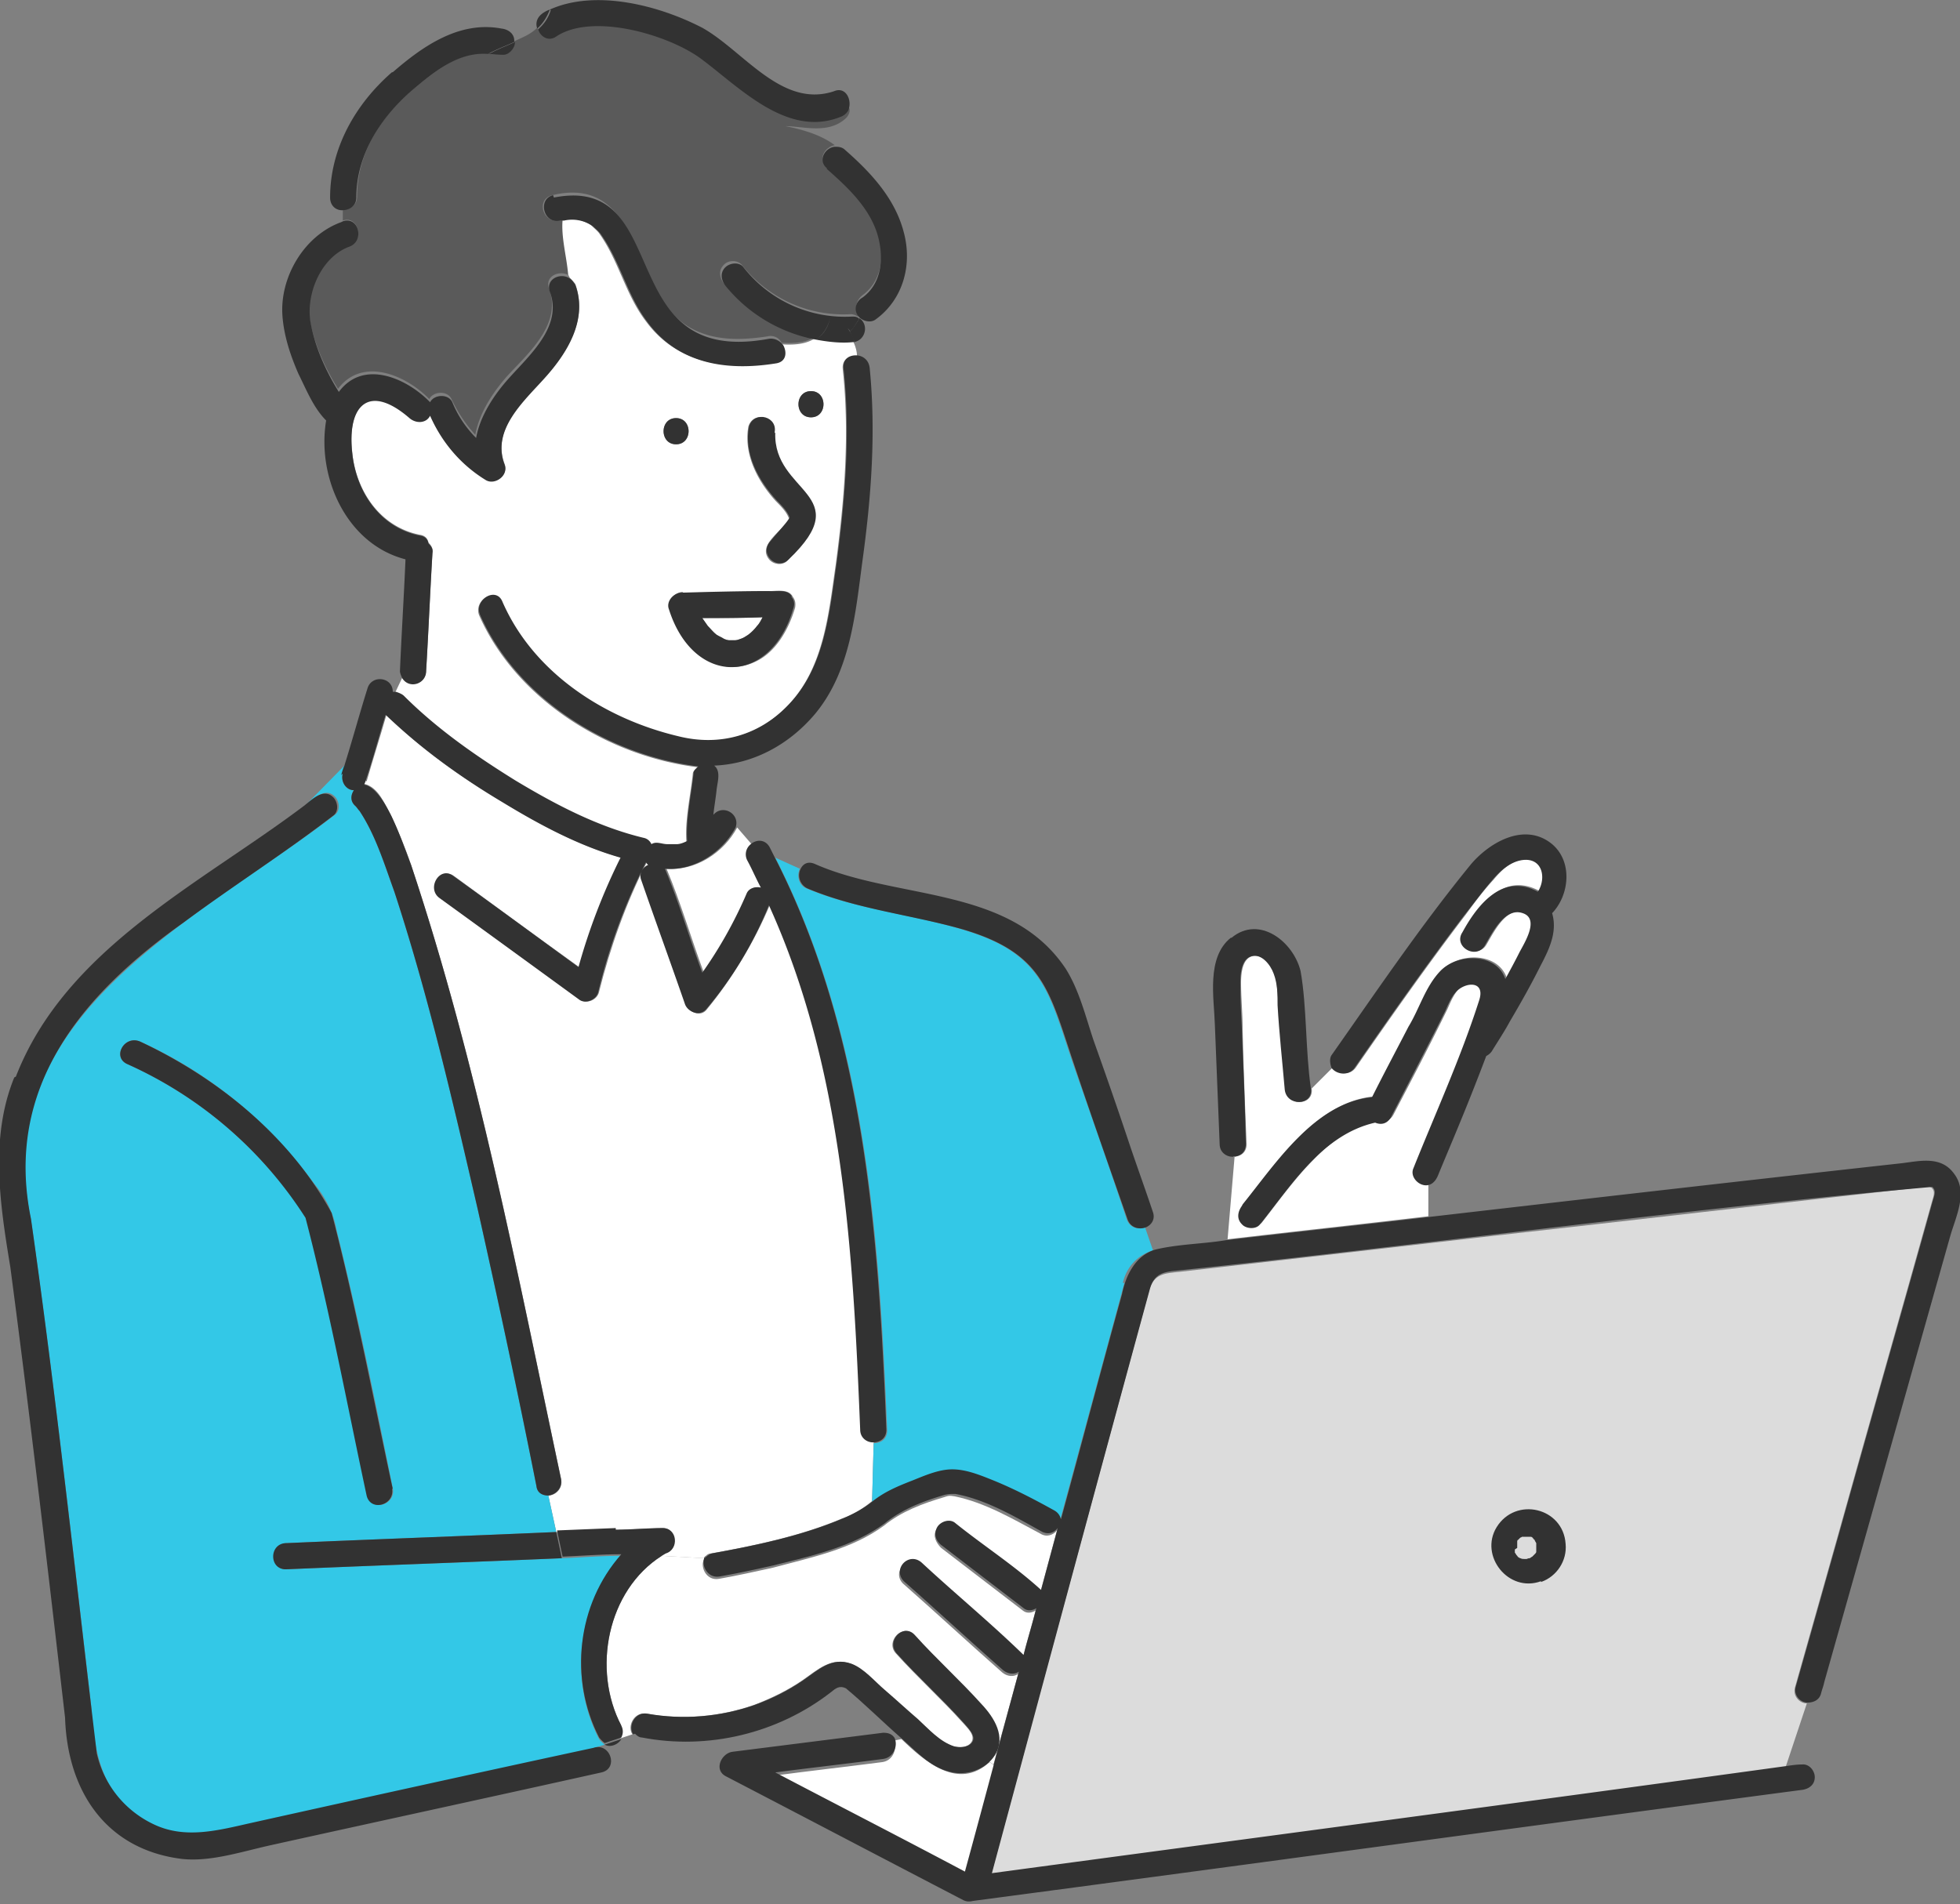 <svg data-name="レイヤー 2" xmlns="http://www.w3.org/2000/svg" viewBox="0 0 24.7 24"><rect x="0" y="0" width="24.7" height="24" fill="#808080" stroke="none"/><g data-name="レイヤー 3"><path d="M9.95 6.53zm9.13 13.04zm-.01-.05c0 .01 0 .02 0 0z" fill="#6ec878"/><path d="M12.49 23.63c3.34-.45 6.67-.89 10.01-1.35l.27-.81c-.09 0-.18-.09-.15-.2l.54-1.91c.39-1.4.79-2.79 1.18-4.19.02-.08.06-.15 0-.2-.04-.03-.12-.01-.17 0-1.79.2-3.59.41-5.38.61l-3.92.45c-.19.02-.33.02-.39.24l-1.41 5.2c-.19.72-.39 1.44-.58 2.16z" fill="#dcdcdc"/><path fill="#6ec878" d="M7.83 21.91v.01-.01z"/><path d="M12.15 23.63c-.8-.42-1.6-.83-2.39-1.25.45-.06.9-.11 1.36-.17.14-.02.19-.18.14-.27l.1-.02c.3.29.72.65 1.11.29.02.01.04.03.06.04-.12.46-.25.92-.37 1.38z" fill="#fff"/><path d="M7.83 21.75c-.37-.71-.18-1.71.51-2.14l.54.03c-.07.1.02.29.18.26.23-.04.45-.09.68-.14.48-.13.99-.23 1.4-.53.22-.18.49-.28.76-.36.06-.02.06-.02.13-.01.39.08.74.29 1.08.47.08.05.16.02.21-.04l-.21.78c-.34-.31-.73-.56-1.09-.85-.07-.06-.18 0-.22.06-.05.08 0 .17.06.23l1.03.79c.05.04.11.03.16 0-.05.2-.11.39-.16.59-.41-.4-.86-.77-1.28-1.16-.16-.15-.38.08-.23.23.42.37.83.75 1.25 1.12.06.05.14.06.2.02-.1.38-.21.76-.31 1.14-.02-.01-.04-.03-.06-.04.23-.22.08-.53-.1-.72-.27-.3-.57-.57-.84-.87-.14-.16-.37.08-.23.23.27.3.57.57.84.87.05.06.17.16.11.25-.05.07-.16.07-.23.05-.18-.06-.31-.22-.45-.34-.14-.12-.28-.25-.42-.37-.13-.11-.26-.27-.42-.33-.25-.09-.42.08-.61.21s-.4.23-.61.31c-.43.15-.9.19-1.35.11-.16-.03-.25.16-.18.26l-.15.05c.02-.05.03-.1 0-.16z" fill="#fff"/><path d="M4.62 9.85c.08-.28.17-.56.25-.84.43.43.94.79 1.47 1.1.46.28.96.55 1.49.7-.22.44-.39.91-.53 1.38-.53-.38-1.06-.77-1.58-1.15-.17-.12-.34.16-.17.28.59.43 1.18.86 1.76 1.28.09.06.22 0 .24-.1.14-.56.34-1.12.6-1.63 0 .01.02.02.03.03-.07.03-.12.12-.09.19.18.52.36 1.04.55 1.56.04.11.19.18.27.07.32-.39.59-.84.79-1.31.94 2.07 1.06 4.37 1.15 6.61 0 .1.08.15.16.16l-.02.74c-.11.09-.23.17-.38.22-.52.22-1.09.34-1.65.44-.04 0-.07.03-.09.06l-.54-.03s.03-.02.05-.03c.17-.06.15-.33-.04-.32-.44.02-.89.04-1.33.05l-.1-.46c.09 0 .19-.09.16-.21-.55-2.6-1.05-5.22-1.89-7.74-.07-.21-.16-.42-.25-.62-.08-.14-.16-.36-.34-.4 0-.01.02-.03.02-.04z" fill="#fff"/><path d="M9.44 10.85c.06.11.12.23.17.34-.07-.02-.16 0-.18.07-.15.35-.34.69-.56 1-.16-.43-.29-.88-.47-1.31.36.03.72-.2.89-.52l.19.22c-.05.05-.07.12-.03.2z" fill="#fff"/><path d="M14.17 16.17l-.81 2.99c0-.04-.03-.08-.08-.11-.26-.15-.54-.29-.82-.4-.15-.06-.31-.12-.47-.12-.17 0-.35.08-.5.14-.18.07-.35.15-.5.26l.02-.74c.09 0 .17-.05.17-.16-.1-2.46-.27-4.99-1.41-7.22l.31.14c-.04.08-.02.21.09.25.62.26 1.3.32 1.94.51 1.03.3 1.1.77 1.41 1.69.23.66.46 1.31.68 1.97.04.11.15.13.23.1l.1.29c-.19.06-.33.2-.38.41zm-6.68 5.86l.13-.04s-.05-.04-.07-.07c-.38-.74-.28-1.68.28-2.31-.25 0-.49.02-.74.03l.02.07-.02-.07c-1.16.05-2.32.09-3.48.14-.21 0-.21-.32 0-.33 1.13-.05 2.27-.09 3.4-.14l-.1-.46c-.07 0-.14-.03-.15-.12-.23-1.16-.48-2.33-.74-3.49-.31-1.34-.62-2.69-1.05-4-.13-.36-.24-.72-.44-1.02-.02-.02-.03-.04-.05-.06-.07-.06-.06-.14-.02-.2-.1 0-.17-.11-.14-.21.01-.04.02-.08.04-.12l-.5.51c.1-.08.24-.22.36-.1.06.06.07.18 0 .23-1.71 1.32-4.38 2.52-3.83 5.1.29 2.04.52 4.09.76 6.14.04.65.16 1.21.81 1.5.39.18.8.07 1.2-.02.48-.11.97-.21 1.45-.32l2.88-.63zM1.6 13.41c-.19-.09-.03-.37.17-.28a5.53 5.53 0 012.19 1.79c.14.17.24.36.28.58.27 1.08.49 2.17.71 3.26.04.21-.27.3-.32.09-.21-1.02-.42-2.04-.66-3.05-.03-.14-.05-.31-.11-.45-.06-.12-.16-.25-.25-.35a5.215 5.215 0 00-2.01-1.59z" fill="#33c8e7"/><path d="M4.4 3.1c.2-.07.11-.39-.08-.32v-.14c.09 0 .18-.05.18-.16 0-.54.29-1 .69-1.34.27-.23.6-.5.97-.47-.03.02-.06.03-.09.05.03-.02.06-.04.09-.05.05 0 .11 0 .16.01.09.01.16-.08.16-.16.11-.05.21-.09.29-.17.03.09.13.16.23.09.46-.3 1.4-.03 1.81.27.49.36 1.1 1.02 1.78.74a.14.14 0 00.1-.11c.03.04.02.09-.02.14-.22.22-.55.11-.77.11.25.05.46.12.62.24-.12.02-.22.17-.1.27.25.22.52.47.63.8.1.28.08.63-.18.82-.08.06-.11.18-.04.25l-.02.02a.161.161 0 00-.09-.03c-.53.03-1.04-.2-1.37-.62-.06-.07-.18-.06-.23 0-.07.07-.05.16 0 .23.28.36.7.6 1.14.68-.11.07-.26.08-.41.07-.03-.06-.1-.1-.18-.08-.33.05-.69.06-.99-.12-.72-.43-.58-1.93-1.72-1.66-.21.05-.12.36.09.32h.05c-.02.22.05.46.07.69-.12-.07-.31.01-.25.17.16.44-.25.8-.51 1.08-.19.21-.37.48-.42.76-.12-.13-.22-.28-.3-.45-.05-.11-.23-.1-.28 0-.29-.3-.84-.54-1.15-.13-.17-.27-.31-.59-.36-.9-.06-.35.14-.8.49-.93z" fill="#5a5a5a"/><path d="M7.18 3.5s.05.05.07.08c.16.44-.1.86-.39 1.18-.26.29-.67.65-.5 1.09.05.14-.13.26-.24.19-.31-.19-.55-.47-.7-.81-.05.1-.18.1-.26.03-.52-.45-.79-.15-.72.45.05.48.35.93.85 1.03.07.01.1.05.11.1.03.03.06.07.05.12-.03.5-.05.99-.08 1.49 0 .16-.21.23-.3.09l-.09.19s.07.02.1.05c.42.42.91.76 1.41 1.07.5.3 1.03.58 1.61.72.05.01.08.04.1.08.06-.04.13 0 .2 0h.12c.04 0 .09-.02.13-.04-.02-.27.05-.57.08-.85 0-.04.03-.06.06-.09-1.13-.14-2.28-.85-2.75-1.91-.08-.19.2-.36.28-.17.39.9 1.29 1.48 2.22 1.7.52.13 1.02-.01 1.39-.4.45-.47.51-1.14.6-1.76.11-.82.18-1.65.09-2.48-.01-.12.08-.17.18-.16 0-.06-.02-.13-.05-.19-.16.02-.33 0-.49-.03-.11.07-.26.08-.41.07.05.09.04.21-.09.23-.62.1-1.23.01-1.62-.52-.26-.34-.34-.76-.59-1.11-.02-.03-.08-.08-.1-.1a.459.459 0 00-.36-.07c-.02.22.05.46.07.69zm3.04 1.76c-.21 0-.21-.33 0-.33s.21.33 0 .33zm-.29 1.8c-.06.07-.17.06-.23 0-.17-.19.16-.36.24-.52v-.01c0-.01 0 0 0 0-.03-.08-.1-.15-.16-.21-.23-.25-.41-.59-.35-.94.06-.21.36-.13.32.09-.04.33.22.56.41.8.25.32-.03.57-.24.8zm-1.33.41c.37 0 .73-.01 1.1-.02.09 0 .24-.03.29.07.03.04.04.08.03.14-.08.27-.24.56-.5.68-.5.24-.93-.21-1.07-.67-.04-.1.06-.21.16-.21zm-.08-2.2c.21 0 .21.33 0 .33s-.21-.33 0-.33zm7.02 9.31c.09 0 .17-.05.17-.16-.02-.48-.04-.97-.05-1.45 0-.19-.02-.39-.02-.58 0-.1.01-.28.12-.33.14-.06.26.1.3.21.04.13.04.27.05.4.02.35.06.71.09 1.06.02.22.36.21.33-.01l.27-.27c.06.08.21.12.29 0 .45-.65.9-1.29 1.38-1.92.11-.15.22-.3.35-.44.1-.12.22-.24.39-.26.25-.02.29.24.19.4-.44-.24-.76.16-.95.51-.11.18.17.35.28.17.09-.15.25-.49.48-.41.21.08.03.36-.04.49-.06.11-.12.23-.18.34-.11-.33-.6-.33-.82-.1-.19.19-.26.47-.4.7-.15.3-.31.6-.46.89-.72.07-1.22.83-1.63 1.35-.05.07-.07.16 0 .23.06.06.18.07.23 0 .21-.27.41-.55.65-.79.22-.23.48-.42.8-.49.07.03.15.02.2-.07.23-.44.46-.88.68-1.33.04-.09.08-.19.15-.26.13-.12.37-.12.28.12-.23.72-.55 1.42-.83 2.12-.04.1.06.22.16.21v.42c-.84.1-1.68.19-2.53.29l.09-1.06z" fill="#fff"/><path fill="#6ec878" d="M19.48 19.35zm-.09-.07z"/><path d="M9.61 7.78s-.04.08-.07.11c-.03.04-.07.08-.11.11-.03.02-.06.04-.09.05-.03.01-.05.02-.08.02h-.07c-.02 0-.05-.01-.07-.02-.03-.02-.06-.03-.09-.05-.04-.03-.07-.07-.11-.11l-.07-.1c.25 0 .51 0 .76-.01z" fill="#fff"/><path fill="#6ec878" d="M19.25 19.71h.01-.01zm.22-.37zm-.08.35s.02 0 0 0zm.09-.07zm-.41-.16zm.3.24h.01-.01zm.1-.07zm-.4-.19v.01-.01zm.19.27z"/><path d="M10.84 11.28l-.75-.33c.03-.06.09-.1.18-.06 1.04.46 2.46.27 3.16 1.32.17.27.25.6.35.9.15.42.3.85.44 1.27.1.3.21.6.31.9.03.09-.02.16-.09.19l-.06-.18.06.18c-.08.03-.19.01-.23-.1-.23-.66-.46-1.31-.68-1.97-.31-.92-.38-1.39-1.41-1.69-.64-.18-1.32-.25-1.94-.51a.183.183 0 01-.09-.25l.75.33zm-.62-6.35c.21 0 .21.33 0 .33s-.21-.33 0-.33zm-1.7.34c.21 0 .21.33 0 .33s-.21-.33 0-.33zM.2 13.57c.63-1.62 2.33-2.43 3.64-3.42l-.38.39.38-.39c.1-.08.24-.22.36-.1.06.06.07.18 0 .23-.61.47-1.27.89-1.89 1.35-1.27.9-2.26 2.07-1.92 3.73.32 2.24.56 4.5.83 6.74.09.4.36.73.73.9.39.18.8.07 1.2-.02 1.44-.32 2.89-.64 4.33-.95l-.56.19.56-.19c.21-.07.32.26.1.31-1.39.31-2.78.61-4.18.92-.36.08-.75.21-1.11.17-.96-.12-1.44-.86-1.47-1.78-.22-1.9-.44-3.79-.69-5.68-.13-.79-.26-1.63.05-2.39zm8.68 6.07l.39.02-.39-.02s.05-.05.09-.06c.55-.1 1.13-.22 1.65-.44.14-.06.27-.13.38-.22.15-.12.32-.19.5-.26.15-.06.33-.14.5-.14.16 0 .32.06.47.12.28.11.55.25.82.4.05.03.07.07.08.11.26-.95.51-1.9.77-2.84.05-.25.18-.49.42-.56l.09.25-.09-.25c.29-.07.6-.07.9-.12.85-.1 1.69-.19 2.54-.29 1.99-.23 3.99-.46 5.98-.68.23-.03.49-.09.65.14.17.23.02.53-.05.77l-1.59 5.63c-.01.05-.03.1-.04.14-.02.09-.1.12-.17.12l.18-.54-.18.54c-.09 0-.18-.09-.15-.2l.54-1.91c.39-1.4.79-2.79 1.18-4.19.02-.08.06-.15 0-.2-3.15.28-6.31.72-9.47 1.05-.19.02-.33.02-.39.24-.67 2.45-1.33 4.91-1.99 7.36 3.34-.45 6.67-.89 10.01-1.35l-.1.31.1-.31c.07-.01.13-.02.2-.02.09-.01.16.08.16.16 0 .1-.08.15-.16.16-3.48.46-6.97.94-10.45 1.4-.04.01-.08.01-.12-.01-1-.52-1.99-1.04-2.99-1.56-.16-.08-.06-.29.08-.31l1.9-.24c.07 0 .11.02.14.06l-.69.12.69-.12c.05.09 0 .25-.14.27-.45.06-.9.11-1.36.17.8.42 1.6.83 2.39 1.25.23-.84.45-1.68.68-2.52-.06.04-.14.03-.2-.02-.42-.37-.83-.75-1.25-1.12-.15-.16.07-.38.23-.23.42.39.87.76 1.28 1.16.05-.2.11-.39.16-.59-.05.03-.11.04-.16 0l-1.03-.79c-.07-.05-.11-.14-.06-.23.04-.07.15-.11.22-.06.36.29.75.54 1.09.85l.21-.78c-.05.06-.12.09-.21.04-.34-.19-.7-.4-1.08-.47-.07 0-.07 0-.13.01-.27.08-.54.18-.76.36-.41.3-.92.41-1.4.53-.22.05-.45.1-.68.14-.16.03-.25-.16-.18-.26z" fill="#323232"/><path d="M4.94 18.76c.04.21-.27.3-.32.09-.25-1.17-.47-2.35-.77-3.5a5.17 5.17 0 00-2.25-1.94c-.19-.09-.03-.37.17-.28.98.46 1.89 1.2 2.41 2.16.3 1.15.52 2.32.77 3.48zm2.89 3.16c-.04.07-.14.11-.21.07l.21-.07zm-4.22-2.47c1.13-.05 2.27-.09 3.4-.14l.07.33c-1.16.05-2.32.09-3.48.14-.21 0-.21-.32 0-.33z" fill="#323232"/><path d="M7.76 19.28c.2 0 .4-.02.59-.02.19 0 .21.27.04.32-.02.01-.03.02-.05.03l-.81-.05.81.05c-.69.44-.88 1.44-.51 2.14.03.06.02.11 0 .15l-.04-.15.04.15-.21.07s-.05-.04-.07-.07c-.38-.74-.28-1.68.28-2.31-.25 0-.49.02-.74.03l-.07-.33.74-.03zm7.76-7.46c.35-.29.78.05.87.42.08.45.06 1 .13 1.48l-.12.12.12-.12c.03.22-.31.23-.33.01-.03-.35-.07-.71-.09-1.06 0-.14 0-.27-.05-.4-.04-.11-.16-.27-.3-.21-.11.05-.12.23-.12.33 0 .19.01.39.02.58.02.48.04.97.05 1.45 0 .11-.08.16-.17.16l.03-.33-.03.33c-.08 0-.16-.06-.16-.16l-.06-1.5c-.01-.34-.11-.85.2-1.1zM6.32.69c-.06 0-.11-.01-.16-.01.11-.06.22-.1.33-.15 0 .08-.08.17-.16.16z" fill="#323232"/><path d="M4.95.91c.38-.33.84-.65 1.37-.55.09.01.17.07.16.17-.11.05-.22.09-.33.15-.38-.03-.7.24-.97.47-.39.34-.69.81-.69 1.34 0 .11-.09.16-.18.16v-.27.27c-.08 0-.15-.06-.15-.16 0-.62.32-1.18.78-1.58zm-.63 1.88v.24-.24c.2-.07.28.25.08.32-.35.13-.54.58-.49.93.05.31.19.63.36.9.31-.42.86-.17 1.15.13.05-.1.23-.11.28 0 .07.17.17.32.3.45.05-.28.23-.55.42-.76.26-.29.67-.65.51-1.08-.06-.16.13-.25.25-.17.02.18 0 .36-.12.52.12-.16.14-.34.12-.52.03.02.05.05.07.08.16.44-.1.86-.39 1.18-.26.29-.67.65-.5 1.09.05.14-.13.26-.24.19-.31-.19-.55-.47-.7-.81-.05.1-.18.1-.26.03-.52-.45-.79-.15-.72.45.05.48.35.93.85 1.03.07.01.1.05.11.1.03.03.06.07.05.12-.03.5-.05.99-.08 1.49 0 .16-.21.23-.3.09l.13-.28-.13.28s-.03-.06-.03-.09c.02-.47.05-.94.07-1.41-.74-.19-1.12-1.03-1-1.75-.16-.16-.25-.39-.35-.59-.1-.23-.18-.47-.2-.72-.04-.49.27-1.02.74-1.19zm5.66 4.73c-.05-.1-.2-.06-.29-.07-.37 0-.73.01-1.1.02-.1 0-.2.11-.16.21.31.98 1.29.97 1.57-.02.02-.06 0-.11-.03-.14zm-1.13.27c.25 0 .51 0 .76-.01-.02.04-.04.08-.07.11-.03.04-.07.08-.11.11-.03.02-.06.04-.09.05-.03.01-.05.02-.08.02h-.07c-.02 0-.05-.01-.07-.02-.03-.02-.06-.03-.09-.05-.04-.03-.07-.07-.11-.11l-.07-.1zm.29-4.42c.06-.06.18-.07.23 0 .33.42.84.65 1.37.62.03 0 .06 0 .09.03-.04.05-.07.12-.12.16 0-.02-.02-.03-.03-.05.01.02.02.03.03.05-.04.04-.08.06-.14.06.06 0 .1-.03.14-.06.03.04.05.09.06.13-.16.02-.33 0-.49-.03.08-.05.15-.13.18-.27-.03.13-.1.22-.18.27a1.93 1.93 0 01-1.14-.68c-.05-.07-.07-.16 0-.23z" fill="#323232"/><path d="M10.83 4.01c.12.08.08.27-.06.3-.02-.04-.04-.09-.06-.13.05-.05.08-.11.12-.16zM6.98 2.49c1.53-.3.72 2.15 2.71 1.78.08-.01.14.03.18.08-.1 0-.2-.01-.28-.01.09 0 .19 0 .28.01.05.09.04.21-.09.23-.62.1-1.23.01-1.62-.52-.26-.34-.34-.76-.59-1.11-.02-.03-.08-.08-.1-.1a.459.459 0 00-.36-.07c0-.07.02-.14.06-.21a.83.83 0 00-.06.21h-.05c-.21.05-.29-.27-.09-.32zm8.68 12.69c.42-.52.91-1.28 1.63-1.35.15-.3.31-.6.46-.89.14-.23.21-.5.4-.7.22-.23.71-.23.82.1.06-.11.12-.22.18-.34.07-.13.25-.42.04-.49-.23-.08-.39.26-.48.41-.11.18-.4.01-.28-.17.19-.35.51-.75.95-.51.11-.17.06-.43-.19-.4-.16.02-.29.14-.39.26-.12.14-.23.29-.35.44-.48.63-.93 1.27-1.38 1.92-.08.11-.23.08-.29 0l.41-.42-.41.42s-.04-.1 0-.16c.57-.81 1.13-1.64 1.76-2.41.24-.28.68-.53 1.02-.25.26.22.22.64 0 .87.07.24-.04.46-.15.67-.12.24-.25.47-.38.69-.07.13-.15.25-.23.38-.02.03-.05.05-.07.06-.11.29-.22.57-.34.86-.09.22-.18.43-.27.65-.03.07-.08.12-.15.12v-.34.34c-.1 0-.2-.11-.16-.21.28-.7.6-1.4.83-2.12.08-.24-.15-.24-.28-.12-.07.07-.11.17-.15.26-.22.44-.45.88-.68 1.33-.05.09-.13.1-.2.07-.66.15-1.05.78-1.45 1.28-.05.07-.18.06-.23 0-.07-.07-.05-.16 0-.23zM6.93.12c.58-.26 1.38-.05 1.92.23.52.29 1 1.02 1.66.8.14-.06.22.09.19.21-.04-.05-.12-.08-.24-.08.12 0 .21.03.24.08-.01.05-.05.09-.1.11-.68.28-1.29-.38-1.78-.74C8.4.43 7.46.16 7.01.46c-.1.07-.2 0-.23-.09a.51.51 0 00.16-.24z" fill="#323232"/><path d="M6.77.36c-.04-.12.05-.2.16-.24-.04.1-.09.18-.16.24zm3.65 1.76c-.12-.1-.02-.26.1-.27.19.14.31.34.37.64-.06-.3-.18-.5-.37-.64.04 0 .09 0 .13.04.32.28.63.61.74 1.04.11.41-.01.85-.36 1.1-.06.04-.15.02-.2-.03.04-.05.09-.09.16-.09-.07 0-.12.04-.16.09-.08-.08-.05-.2.04-.25.26-.19.27-.54.18-.82-.11-.33-.38-.58-.63-.8zM4.3 9.77s.02-.08.04-.12l.08-.08-.08.08c.1-.32.19-.65.29-.97.05-.18.32-.15.32.04h.04l-.14.3.14-.3s.07.02.1.05c.42.42.91.76 1.41 1.07.5.3 1.03.58 1.61.72.05.01.08.04.1.08.06-.04.13 0 .2 0h.12c.04 0 .09-.02.13-.04-.02-.27.05-.57.08-.85 0-.04.03-.06.06-.09-1.13-.14-2.28-.85-2.75-1.91-.08-.19.2-.36.28-.17.39.9 1.29 1.48 2.22 1.7.52.13 1.02-.01 1.39-.4.45-.47.51-1.14.6-1.76.11-.82.18-1.65.09-2.48-.01-.12.08-.17.18-.16.03.21.01.41.08.62-.07-.21-.05-.41-.08-.62.07.01.14.06.15.16.08.81.02 1.62-.09 2.42-.09.67-.15 1.4-.6 1.94-.33.39-.78.63-1.27.65.09.07.04.21.03.31-.01.1-.03.21-.04.31.12-.14.34-.01.28.16l-.11-.13.11.13c-.17.32-.53.55-.89.52.18.43.31.88.47 1.31.22-.31.41-.65.56-1 .03-.07.12-.09.18-.07-.06-.11-.11-.23-.17-.34a.163.163 0 01.03-.2l.51.58-.51-.58c.07-.07.19-.08.25.03l.06.12-.06-.03.06.03c1.14 2.22 1.31 4.76 1.41 7.22 0 .11-.08.16-.17.16v-.41.41c-.08 0-.16-.06-.16-.16-.09-2.23-.21-4.54-1.15-6.61-.19.47-.46.92-.79 1.31-.09.1-.24.03-.27-.07-.18-.52-.37-1.04-.55-1.56-.03-.08.02-.16.09-.19-.01 0-.02-.02-.03-.03a7.43 7.43 0 00-.6 1.63c-.02.1-.16.16-.24.1-.59-.43-1.18-.86-1.76-1.28-.17-.12 0-.41.17-.28.53.38 1.06.77 1.58 1.15.13-.47.31-.94.53-1.38-.53-.15-1.03-.42-1.49-.7-.52-.31-1.03-.68-1.47-1.1-.09.29-.17.6-.27.88.27.05.49.76.59 1.01.84 2.52 1.34 5.15 1.89 7.74.02.12-.07.2-.16.21l-.09-.39.09.39c-.07 0-.14-.03-.15-.12-.23-1.16-.48-2.33-.74-3.49-.31-1.34-.62-2.69-1.05-4-.13-.36-.24-.72-.44-1.02-.02-.02-.03-.04-.05-.06-.07-.06-.06-.14-.02-.2-.1 0-.17-.11-.14-.21z" fill="#323232"/><path d="M9.76 5.46c.05-.21-.25-.29-.32-.09-.07.35.12.69.35.94.06.06.13.13.16.21 0 0 0-.01 0 0v.01c-.07.1-.16.19-.24.29-.15.16.08.38.23.23.87-.83-.2-.83-.17-1.6zm.19 1.07zm-1.6 15.2l-.37.13c-.07-.1.02-.29.18-.26.45.08.92.04 1.35-.11.22-.08.42-.18.61-.31s.36-.3.61-.21c.16.06.29.22.42.33.14.12.28.25.42.37.13.12.27.28.45.34.07.02.18.02.23-.05.06-.08-.06-.19-.11-.25-.27-.3-.57-.57-.84-.87-.14-.16.09-.39.23-.23.27.3.57.57.84.87.16.17.31.41.17.64-.12.19-.37.27-.58.21-.24-.06-.42-.26-.6-.42l.22-.04-.22.04c-.24-.21-.46-.43-.7-.63-.08-.04-.13 0-.19.05-.67.52-1.55.73-2.38.57-.04 0-.07-.03-.09-.05l.37-.13zm10.92-2.02h-.01.02zm-.2-.25v-.01.01zm.41.16l-.01.01.01-.01zm-.1.08v-.01.01zm.14-.24s0-.01 0 0zm-.05-.12l.01.01-.01-.01z" fill="#323232"/><path d="M19.3 19.35h-.01.01zm-.08.01h-.01.01zm.19.14zm-.21-.14h-.01zm-.04.04l-.01.01zm.04.22zm-.05-.21zm0 .16v.01-.01zm.25-.04v-.01.01zm-.25.05l.01.01zm.12-.23zm-.15.12v-.04s0-.02.01-.02l.01-.01.02-.02s.01 0 .02-.01h.12c.02 0 .03.02.04.03-.05-.03 0 0 .01.01 0 .01.01.02.02.04v.12c0 .01-.01.02-.02.03l-.03.03s-.02.01-.03.02c-.01 0-.02 0-.04.01h-.03c-.02 0-.03 0-.05-.01 0 0-.01 0-.02-.01 0 0-.01 0-.02-.02l-.01-.01s-.01-.02-.02-.03v-.08zm.01.05v-.01.01zm-.01-.01v-.01zm.01-.08zm0 0v-.01z" fill="none"/><path d="M19.15 19.41l.01-.01-.01.01zm.01.18l-.01-.01.01.01zm-.04-.08zm.3.43c.2-.07.33-.27.31-.48-.03-.46-.63-.6-.87-.21-.22.36.15.83.56.68zm-.3-.43v-.08s0-.02.01-.02l.01-.01.02-.02s.01 0 .02-.01h.11c.02 0 .03.02.04.03-.05-.03 0 0 .01.01 0 .01.01.02.02.04v.11c0 .01-.01.02-.02.03l-.03.03s-.02.01-.03.02c-.01 0-.02 0-.04.01h-.03c-.02 0-.03 0-.05-.01 0 0-.01 0-.02-.01 0 0-.01 0-.02-.02l-.01-.01s-.01-.02-.02-.03v-.04m.19-.18h-.02zm.12.16v-.02.01zm-.19-.15h-.01.01zm-.08.07v.01z" fill="#323232"/></g></svg>